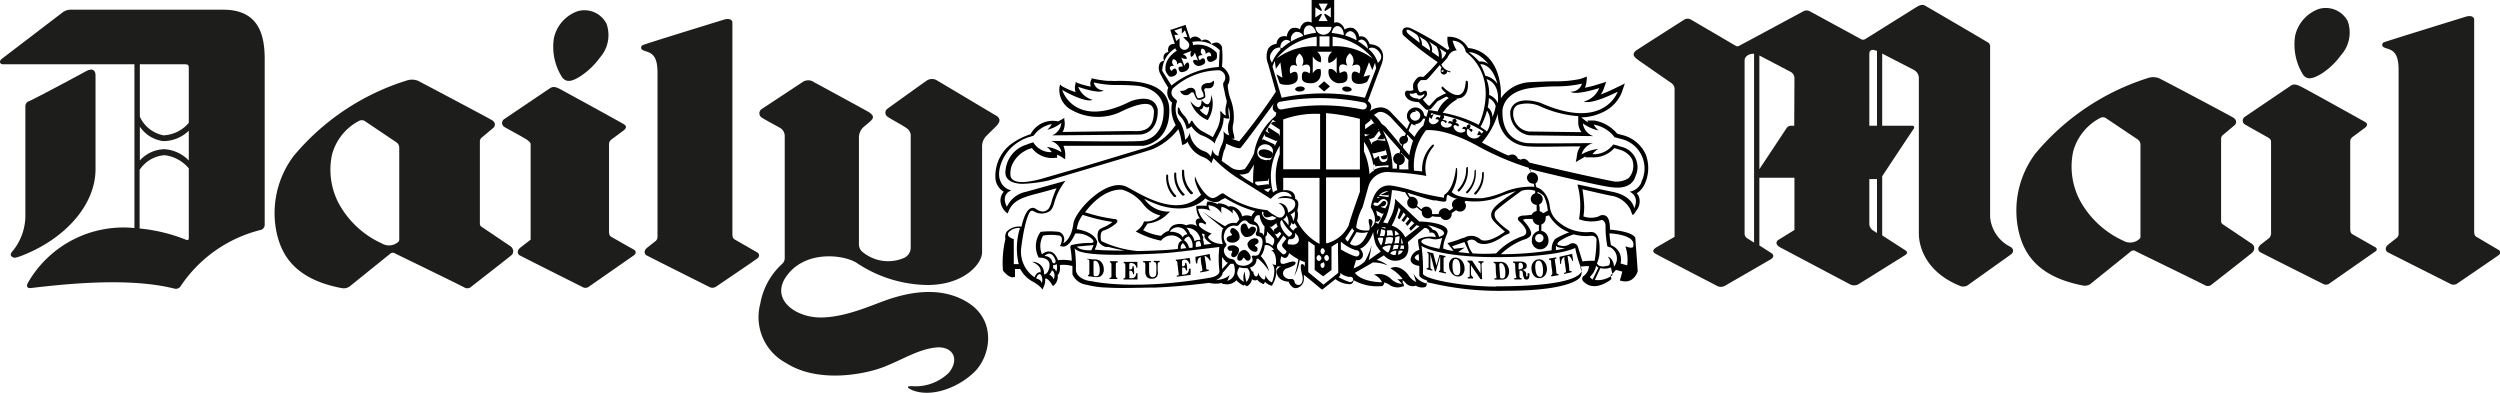 <svg id="Layer_1" data-name="Layer 1" xmlns="http://www.w3.org/2000/svg" viewBox="0 0 221.67 34.83"><defs><style>.cls-1{fill:#1d1d1b}.cls-2{fill:none}</style></defs><path class="cls-1" d="M8.47 15V6.69c0-.35-.17-.75-.89-.35S2.64 9 2.49 9a.49.49 0 0 0-.24.47v9.75a5 5 0 0 1-1 2.88c-.18.24-.44.45-.21.64s.36.1.71 0C5.72 21.26 8.47 18.2 8.47 15ZM178.27 21.89a3.25 3.25 0 0 1-1.81-2.66V4.12a.41.41 0 0 0-.25-.39C176 3.6 170.75.52 170.63.47s-.31-.08-.69.15l-4.56 2.85a.35.35 0 0 1-.37 0L160.47 1a.56.56 0 0 0-.56 0c-.15.07-4.83 2.6-5.72 3.07a.26.26 0 0 1-.27 0l-4-2.34a.57.57 0 0 0-.56 0c-.23.14-4.16 2.65-4.29 2.75s-.25.24-.21.41.24.31.46.48l2.88 2a.65.65 0 0 1 .28.61V21l-1.63.94c-.11.08-.52.33 0 .59.23.14 4.17 2.18 5.4 2.82a.72.72 0 0 0 .68 0L157 23c.19-.12.42-.35 0-.6l-1-.64v-6h3.11v4.63l-1.44.89c-.1.06-.35.35.15.64l6.2 3.28a.78.78 0 0 0 .77 0l4.09-2.55c.13-.09.18-.12.21-.22s-.07-.19-.2-.27l-2-1.29v-5.24c.56-.86 2.74-4.14 2.8-4.22s.06-.26-.12-.26h-2.68v-6.4l2.81 1.45a.83.83 0 0 1 .44.77v13.76c0 .93.46 3.37 3.73 4.65a.78.78 0 0 0 .58-.07c.89-.64 3.85-2.74 3.92-2.8s.29-.38-.1-.62Zm-22.74-.38-.59-.37a.5.5 0 0 1-.25-.49V5.35c0-.33.38-.61.84-.58Zm3.56-10.36h-.28a.46.46 0 0 0-.39.2L156 15V4.92l2.71 1.42a.65.65 0 0 1 .4.61Zm7.34 9.51-.29-.19a.73.73 0 0 1-.39-.59v-4h.68Zm0-9.51h-.68V4.82c0-.23.06-.56.68-.3Z"/><path class="cls-1" d="M19.8.86H6.25a1.2 1.2 0 0 0-.74.27L.3 5.11c-.18.13-.31.24-.3.39s.17.2.24.2h11.68v14.52a9.76 9.76 0 0 0-9.43 4.83c-.15.24-.15.54.25.49 3.29-.39 8.8-.95 12.76.06a.51.51 0 0 0 .48-.17 12 12 0 0 1 7.17-5.05.48.48 0 0 0 .32-.42V5.25c0-2.07-.47-4.39-3.67-4.39Zm-3.06 20.25q0 .24-.24.15a14.89 14.89 0 0 0-4.12-1v-5.2a2.91 2.91 0 0 1 2.21-1.3 3.3 3.3 0 0 1 2.15 1.17Zm0-6.88a3.29 3.29 0 0 0-2.15-1 3 3 0 0 0-2.19 1v-3a2.94 2.94 0 0 0 2.07 1.28 3.23 3.23 0 0 0 2.27-.92Zm0-3.34A3.13 3.13 0 0 1 14.5 12a2.92 2.92 0 0 1-2.1-1.65V5.7h3.81c.51 0 .53 0 .53.46ZM45.27 21.84l-2.58-1.74a.3.3 0 0 1-.14-.27v-7.27a.44.44 0 0 1 .2-.39l1-.84c.14-.13.26-.45-.15-.69s-6.29-3.36-6.57-3.49a1.47 1.47 0 0 0-1 0 21.27 21.27 0 0 0-10 6.69 8.43 8.43 0 0 0-1.5 6.8c.41 1.81 1.46 4.1 5.79 4.91a.91.91 0 0 0 .68-.15l3.56-2.87a.37.37 0 0 1 .49-.05c.14.08 4.85 2.35 6.11 3a.5.5 0 0 0 .55 0c.82-.64 3.47-2.7 3.66-2.87s.2-.55-.1-.77Zm-9.87-.58a.25.25 0 0 1-.07.17 1.22 1.22 0 0 1-1.46.16 8.2 8.2 0 0 1-3.81-3.51 6.4 6.4 0 0 1-.62-4.37 4.76 4.76 0 0 1 2.41-3 .56.56 0 0 1 .46 0l2.84 1.91a.57.57 0 0 1 .25.45ZM56.21 22.14 54.2 21c-.2-.11-.2-.35-.2-.56v-7.6c0-.28.08-.38.35-.57l.94-.7c.2-.15.33-.36.05-.54s-5.25-2.9-5.7-3.14-.65-.2-.87-.07l-4.09 2.76a.41.41 0 0 0 0 .65c.17.12 1.84 1 2.07 1.18s.3.25.3.4v8.44l-.89.69c-.42.33-.21.62-.1.69s4.44 2.24 5.59 2.82a.51.51 0 0 0 .52 0l4.09-2.85c.16-.18.13-.36-.05-.46ZM51.54 6.71a6.6 6.6 0 0 0 1.65-1.6 3 3 0 0 0 .59-3A2.19 2.19 0 0 0 51.2 1a3.27 3.27 0 0 0-2.08 2.35 5 5 0 0 0 .69 3.45c.36.55.89.47 1.73-.09ZM67.14 22.38l-2-1.15c-.2-.11-.2-.35-.2-.55V2c0-.27-.32-.39-.74-.26S57.19 3.89 57 4a.23.23 0 0 0-.15.25c0 .16.19.22.45.31.42.14 1 .32 1 1.85V21a.47.47 0 0 1-.19.39l-.7.55c-.42.33-.21.62-.1.69s4.36 2.2 5.56 2.8a.57.57 0 0 0 .6 0c.88-.59 3.46-2.35 3.69-2.52s.16-.43-.02-.53Z"/><path class="cls-1" d="M88.29 10.23c-.17-.09-4.92-2.94-5.15-3.06a.84.84 0 0 0-1 0c-.23.15-3.26 2.33-3.44 2.46a.43.43 0 0 0 0 .72c.23.18 1.52.86 1.66 1a.8.8 0 0 1 .39.77V22a1 1 0 0 1-.64.89 3.56 3.56 0 0 1-3.69-.6.87.87 0 0 1-.26-.64v-9.5a1.28 1.28 0 0 1 .4-.88l.48-.4c.28-.26.65-.5 0-.93-.16-.1-4.65-2.54-4.88-2.66a.86.86 0 0 0-1 0l-3.64 2.4a.45.45 0 0 0 0 .73c.24.17 1.53.86 1.67.94a.85.85 0 0 1 .39.77v10.69a.71.71 0 0 1-.22.58 6.23 6.23 0 0 0-1.95 3.55 4.61 4.61 0 0 0 2.31 5.26c2.84 1.8 6.93 1 8.63.34s3-1.53 4.56-1.72 2.22 1 1.23 2.22a4.2 4.2 0 0 1-3.26 1.2c-.18 0-.77 0 0 .35 1.64.67 4-.15 5.49-1.58s2-4.56-.51-6.16-5.47-.82-6.89-.37-3.88 1.67-6.21 1.67-4.64-1.74-2.86-3.88c1.63-2 4.72-1.73 6-1a11.53 11.53 0 0 0 6.35 2c3.17 0 4.83-1.84 4.83-2.91v-9.45a1.31 1.31 0 0 1 .39-.87l.89-.88c.22-.25.49-.61-.07-.93ZM199.66 21.61l-2.58-1.73a.32.32 0 0 1-.14-.28v-7.27a.44.44 0 0 1 .2-.39l1-.84c.14-.12.26-.45-.15-.69s-6.29-3.36-6.57-3.48a1.46 1.46 0 0 0-1 0 21.36 21.36 0 0 0-9.95 6.69 8.43 8.43 0 0 0-1.5 6.8c.41 1.81 1.46 4.1 5.79 4.91a.91.91 0 0 0 .57-.13c.81-.66 3.4-2.73 3.56-2.87a.37.37 0 0 1 .49-.05c.14.08 4.85 2.36 6.11 3a.51.51 0 0 0 .55 0c.82-.64 3.47-2.71 3.66-2.88s.3-.56-.04-.79Zm-9.87-.61a.23.23 0 0 1-.07.17 1.23 1.23 0 0 1-1.46.17 8.28 8.28 0 0 1-3.81-3.52 6.45 6.45 0 0 1-.63-4.37 4.75 4.75 0 0 1 2.42-3 .5.5 0 0 1 .45 0l2.85 1.91a.58.58 0 0 1 .25.45ZM210.59 21.91l-2-1.14c-.2-.11-.2-.35-.2-.55v-7.61c0-.28.07-.38.35-.57l.94-.7c.2-.15.33-.35 0-.54s-5.2-2.9-5.68-3.13-.65-.21-.87-.08l-4.09 2.77a.4.4 0 0 0-.04.64c.18.12 1.85 1.05 2.08 1.18s.29.25.29.4v8a.68.68 0 0 1-.16.52l-.72.56c-.42.33-.21.62-.1.69s4.44 2.25 5.59 2.82a.51.51 0 0 0 .52 0l4.08-2.85c.23-.12.2-.32.01-.41ZM205.93 6.48a6.6 6.6 0 0 0 1.65-1.6 3 3 0 0 0 .59-3A2.2 2.2 0 0 0 205.59.8a3.29 3.29 0 0 0-2.08 2.35 5.06 5.06 0 0 0 .69 3.46c.36.52.89.39 1.73-.13ZM221.53 22.15 219.58 21c-.2-.11-.2-.35-.2-.55V1.74c0-.27-.32-.39-.74-.26s-7.06 2.18-7.26 2.27a.24.24 0 0 0-.15.26c0 .15.19.22.45.3.42.14 1 .33 1 1.85v14.56a.48.48 0 0 1-.19.39l-.7.55c-.42.33-.21.62-.1.69s4.36 2.2 5.56 2.81a.59.59 0 0 0 .6 0c.88-.6 3.46-2.36 3.69-2.53s.17-.38-.01-.48Z"/><path class="cls-2" d="M125.55 10.81a.45.45 0 1 0-.44-.45.45.45 0 0 0 .44.45ZM124.62 14.17a.51.51 0 0 1-.49.51v.38h.82a4.3 4.3 0 0 1 0-.83l-.61-.69v.09a.54.54 0 0 1 .28.54ZM125.5 12.23a3.29 3.29 0 0 1 .78-1l.18-.62h-.2a.77.77 0 0 1-.71.48.81.81 0 0 1-.31-.06c-.11.22-.18.42-.27.63ZM122.6 11.61a13.08 13.08 0 0 1 .52 1.28 7.71 7.71 0 0 1 .35 2.12h.39a2.14 2.14 0 0 1 0-.39.52.52 0 0 1-.34-.48.53.53 0 0 1 .5-.52c0-.08.05-.18.07-.27l-1.28-1.46ZM110.83 19.24a1.37 1.37 0 0 1 .32-.46 10.45 10.45 0 0 1-2.65-1.17 2.73 2.73 0 0 0-.53.29s-.46.26-1.23-.26c-.29.32-1.48 1.38-4 .63a10.53 10.53 0 0 1-1.41-.59 2.61 2.61 0 0 0 2 1.13h.29l-.21.2a2.9 2.9 0 0 1-1.79.86l-.39.59a4.73 4.73 0 0 0 .77.32 5 5 0 0 0 .82.18 1.61 1.61 0 0 1 .18-.17 1.3 1.3 0 0 1 .5-.27.89.89 0 0 1 .4-.49A1.43 1.43 0 0 1 105 20a.94.94 0 0 1 .81 0l.15.09a1.27 1.27 0 0 1-.12-.34.34.34 0 0 1 .1-.29.45.45 0 0 1 .27-.07 1.47 1.47 0 0 1-.1-.13 2 2 0 0 1-.23-.89v-.1h.1a5.81 5.81 0 0 1 .83 0 .43.43 0 0 1 .05-.33v-.05h.14a2.23 2.23 0 0 1 .89.24.41.41 0 0 1 0-.09 1.77 1.77 0 0 1 1 .34v-.07h.08a1.15 1.15 0 0 1 1 .95.94.94 0 0 1 .86-.02ZM121.39 3.92zM125.42 22.84s0 .16.38.28a1.7 1.7 0 0 0 0-.61.71.71 0 0 0-.2.12c-.2.1-.18.19-.18.21ZM137.29 19l-.3.09a.58.58 0 0 1 0 .19.58.58 0 0 1-.38.54v.56a.74.74 0 0 1 .46.29.9.9 0 0 1 .17.52.74.74 0 1 1-1.47 0 .8.8 0 0 1 .62-.81v-.52a.57.57 0 0 1-.55-.54h-.6a1.56 1.56 0 0 0-.27.08c.39.43.84.95.72 1.31s-.62.45-.67.46a5.89 5.89 0 0 0-2 1.28 28.31 28.31 0 0 0 4.51-.35 1.4 1.4 0 0 1 .3-1 6.81 6.81 0 0 1 1.19-.64 3.46 3.46 0 0 1-1.73-1.46ZM129.34 17.75a2 2 0 0 1-.85-.37c-.05 0-.12.17-.13.48a.12.12 0 0 1-.06.1c-.09.07-.27.05-.86-.07h-.21a13.18 13.18 0 0 1-1.33-.37l-1-.31.22.36a.53.53 0 0 1 .17 0 .53.53 0 0 1 .53.53.46.46 0 0 1-.08.25c.14.12.27.24.4.33a.53.53 0 0 1 .43-.24.52.52 0 0 1 .52.53.59.59 0 0 1 0 .13 1.35 1.35 0 0 0 .28 0h.31a.52.52 0 0 1 .53-.52.5.5 0 0 1 .41.22 2.16 2.16 0 0 0 .35-.24.46.46 0 0 1-.05-.21.52.52 0 0 1 .42-.6Z"/><path class="cls-2" d="m128.42 21.77-.11-.14.17-.05a11.78 11.78 0 0 0 1.2-.41h.08a1.25 1.25 0 0 1 1.49.13c.05 0 .57.44 2.16-.69l-.26-.23c-.47-.42-.88-.78-.94-1.07-.16-.7.57-1.2 2.17-2.29a9.6 9.6 0 0 0-1.45.5l-.42.16a6.26 6.26 0 0 1-2.6.2l-.08.11a.51.51 0 0 1-.41.84.53.53 0 0 1-.34-.13 3.77 3.77 0 0 1-.39.26.44.44 0 0 1 0 .1.52.52 0 0 1-.52.52.53.53 0 0 1-.47-.29 1.45 1.45 0 0 1-.36 0 1.58 1.58 0 0 1-.38-.05.55.55 0 0 1-.4.19.52.52 0 0 1-.52-.52.3.3 0 0 1 0-.1 3.84 3.84 0 0 1-.45-.37.53.53 0 0 1-.33.12.52.52 0 0 1-.35-.9c-.12-.17-.24-.36-.36-.56h-.16a3.85 3.85 0 0 0-1-.17 9 9 0 0 1-.51 2.37 4.11 4.11 0 0 1-.27.49l.39.09.31-.62a3.78 3.78 0 0 0 .35-1.3v-.26l.2.18 1.3 1.22.08.08.57.53c.34 0 2 .09 2.43.63a.45.45 0 0 1 .06.39c-.06.17-.12.32-.17.45a2.41 2.41 0 0 0-.22 1c.17 0 .55.14.91.19ZM139.94 10.45v-.15a9.89 9.89 0 0 1-3.5-.93 2.89 2.89 0 0 0-1.86-.07.76.76 0 0 0-.39.51 1.6 1.6 0 0 0 1.37 1.85l4.67.06a1.52 1.52 0 0 1-.27-.78ZM136.19 21.23a.37.37 0 1 0 .73 0 .47.47 0 0 0 0-.17.36.36 0 0 0-.33-.27.41.41 0 0 0-.4.44ZM129.53 17.79h.08Z"/><path class="cls-2" d="M133.78 13.89a.69.69 0 0 1 .45-.08.61.61 0 0 1 .38.36l.26.09a.46.46 0 0 1 .3-.08.69.69 0 0 1 .44.33c.41.1 4.64 1.12 7.52 1.68a2 2 0 0 0 1.29-.29 1.61 1.61 0 0 0 .31-1.69 1.83 1.83 0 0 0-1.14-.85l-.43-.13a2.48 2.48 0 0 1-2 .82H140.57l.07-.09a1.08 1.08 0 0 0-.24.13l-.44.25-.22.13.05-.24.08-.5a1.53 1.53 0 0 1 .29-.65h-4.69a2.84 2.84 0 0 1-1.84-.83 3 3 0 0 1-.78-2 6.93 6.93 0 0 1-1.41 2.56c.41.19 1.86.92 2.34 1.08ZM97.1 22.23c.24 0 .89.08 2.66.09-.59-.12-1.2-.25-1.4-.32H98.13a1 1 0 0 1-.7-.51c0-.08-.23-.88.21-1.12l.29-.14a2.82 2.82 0 0 0 .75-.45 16 16 0 0 1-2.68-.73 3.11 3.11 0 0 0-.4.73 4.72 4.72 0 0 0-.13.54c.39.06 1.57.3 1.82 1.12a1.82 1.82 0 0 1-.19.79ZM110.72 15.31a1.48 1.48 0 0 1-.85.15c.24.16.51.36.5.36l.75.45a10.24 10.24 0 0 1 .06-1.68c-.18.34-.43.69-.46.72ZM106.71 21.35a.85.85 0 0 1 .07.43l.68-.08c-.25-.16-.57-.39-.63-.64 0-.2 0-.2-.14-.26h-.09a1.72 1.72 0 0 1 .1.26.54.54 0 0 1 0 .28c0-.02 0 0 .01.01Z"/><path d="M122.82 14.11A.46.46 0 0 0 123 14a.16.16 0 0 0 0-.18.22.22 0 0 0 0-.08s0 0-.06 0l-.52.12a.5.5 0 0 0 .1.21q.11.09.3.04ZM112.67 13.42a1.06 1.06 0 0 0-.35-.14.85.85 0 0 0-.49 0 .28.28 0 0 0-.22.2.29.29 0 0 0 .18.35 1.06 1.06 0 0 0 .35.14 1.48 1.48 0 0 0 .37.06c.19 0 .3-.09.33-.23a.3.3 0 0 0-.17-.38Z"/><path d="M145.91 13.66a3.1 3.1 0 0 0-2-1.67l-.32-.08-.2-.06a3.38 3.38 0 0 0-2-1.16h-.65l.09.17-.24-.15-.39-.3h-.06A4.49 4.49 0 0 0 142 10a3.3 3.3 0 0 0 1.8-1.8l.18-.53.09-.27-.25.13-.5.24a14.55 14.55 0 0 1-1.39.61 1.87 1.87 0 0 0 .26-.48l.15-.42.07-.22-.22.07-.43.13a9.51 9.51 0 0 1-1.24.32 1.32 1.32 0 0 0 .12-.31l.06-.47v-.21l-.19.07-.39.14a10.13 10.13 0 0 1-2.18.21c-.88 0-2.33.08-2.34.08a3.33 3.33 0 0 0-2.44 1.31 1 1 0 0 0-.08.14v-.71c-.25-3.43-2.46-3.74-2.9-3.77a1.93 1.93 0 0 0-1.74-1h-.1v.1a2.18 2.18 0 0 0 .17.95l-.14.12a22.36 22.36 0 0 0-3.34-1.95c-.36-.12-.53 0-.61.09a.52.52 0 0 0 0 .55 27.77 27.77 0 0 0 3.06 2.39 13.94 13.94 0 0 1-1.25 1.3.2.2 0 0 1-.11 0 .68.68 0 0 0-.28 0c-.27.09-.51.57-.51.57a1.12 1.12 0 0 0 0 .6.81.81 0 0 1-.42.07.3.3 0 0 0-.21 0 .28.28 0 0 0-.13.21.6.6 0 0 0 .11.34c.25.42.91.45 1.11.45l.62.64a.43.43 0 0 0 .49-.06l.56-.65.77-.41c.08 0 .16.09.24.12a2.63 2.63 0 0 0-1 1.19 13.6 13.6 0 0 0-.75-.11h-.1v.09l-.15.51-.2-.15a.77.77 0 0 0-.76-.69.76.76 0 0 0-.76.76.73.73 0 0 0 .26.56c-.1.21-.17.39-.26.59L123.37 10a1.29 1.29 0 0 0-.91-.48 1.79 1.79 0 0 0-1.14.43.61.61 0 0 0 .26-.42.58.58 0 0 0-.27-.55l-.04.02 1.24-3.33c.3-.83 0-1.25-.22-1.47a1.49 1.49 0 0 0-.84-.28c-.15-.38-.34-.61-.58-.67a.51.51 0 0 0-.35 0 1 1 0 0 0-.54-.76.94.94 0 0 0-.76.13.89.89 0 0 0-.5-.6.6.6 0 0 0-.42 0V0h-2v2a.74.74 0 0 0-.64 0 .89.89 0 0 0-.39.6.88.88 0 0 0-.79-.07 1 1 0 0 0-.38.71.73.73 0 0 0-.64.09.78.78 0 0 0-.27.56 1 1 0 0 0-.74.42 1.77 1.77 0 0 0 0 1.39s.59 2.12.68 2.43a53.46 53.46 0 0 1-3.25 4.4l-.7-.23a1 1 0 0 0 .19 0h.08v-.09a4 4 0 0 0-.08-.4 1.6 1.6 0 0 1 0-.91 4.4 4.4 0 0 0-.22-2 4.26 4.26 0 0 1-.29-1.36 1 1 0 0 0 .14-.77 1.55 1.55 0 0 0-.65-.86 9.12 9.12 0 0 0 0-1.73.6.6 0 0 0-.39-.4.75.75 0 0 0-.54.13.67.67 0 0 0-.42-.38.57.57 0 0 0-.46.08.71.71 0 0 0-.56-.37.61.61 0 0 0-.45.2l-.37-1.1v-.11h-.11l-1.15.39h-.11v.11l.38 1.17a.55.55 0 0 0-.48.15.61.61 0 0 0-.09.56.52.52 0 0 0-.38.24.66.66 0 0 0 0 .53.57.57 0 0 0-.37.21.88.88 0 0 0-.06.7.15.15 0 0 1 0 .06 11.42 11.42 0 0 0 .8 1.43 1.11 1.11 0 0 0 .33 1.31 3 3 0 0 0 .33 2l-.11.13a5 5 0 0 1-2.94 2l-5.73 1.73-2.86.83c-1.22.36-2.73.64-3-.12a1.94 1.94 0 0 1 .21-1.21 2.68 2.68 0 0 1 1.68-1.32 2.23 2.23 0 0 0 2.1.86h.13v-.12a.56.56 0 0 0 0-.15 1.59 1.59 0 0 1 .4.2l.16.11.16.09v-.19a2.18 2.18 0 0 0-.16-1h7.09s2.36-.24 2.3-3.23c-.05-2.48-3.07-2.52-4.51-2.53a4.74 4.74 0 0 1-.63 0h-.35a10.5 10.5 0 0 1-1.29-.2l-.1-.06v.1a.74.74 0 0 0-.08.67 7.82 7.82 0 0 1-1.21-.33l-.14-.1v.17a1.16 1.16 0 0 0 0 .75 6.64 6.64 0 0 1-1.23-.54L94 7.48l-.05.2a2 2 0 0 0 .94 2 4.78 4.78 0 0 0 4.32.31c.54-.27 2.19-1.07 2.83-.66a.74.74 0 0 1 .27.71c-.06 1.64-1.15 1.61-1.94 1.58H100l-5.78.08a1.54 1.54 0 0 0 .15-1.08v-.17l-.15.1a4.84 4.84 0 0 1-.46.24v-.06h-.15a2.21 2.21 0 0 0-2.23 1.17 6 6 0 0 0-1.89 1 3.58 3.58 0 0 0-1.22 3A1.52 1.52 0 0 0 89 17a1.18 1.18 0 0 0-.29.83 1.5 1.5 0 0 0 .51 1l.13.1.06-.15c.36-.93 1.08-1.25 2.65-1.64.65-.17 1.28-.35 1.62-.45a9.08 9.08 0 0 0-.41 1.08 2.37 2.37 0 0 1-.27.71c-.41.47-.85.25-1.22 0a.43.43 0 0 0-.41 0c-.47.22-.72 1.28-.8 1.62a1.53 1.53 0 0 0-1.29.42.84.84 0 0 0-.13.67 9 9 0 0 0-.22 2.8c.6.76 1 .59 1 .57H90v-.71h.46A2.7 2.7 0 0 0 91.63 25a3.18 3.18 0 0 1 .68.51l.12.17.08-.18a1.35 1.35 0 0 0 .16-.79h.15a1.64 1.64 0 0 1 .47.55l.07.1.1-.07a1 1 0 0 0 .32-.91c.25-.21.22-.66.19-.88a2.92 2.92 0 0 1 1.12.09v.73a1.58 1.58 0 0 0 1.26.93 8.18 8.18 0 0 0 1.78.25h.07c1.3.08 2.87 0 4.22 0 2.39-.1 4.61-.4 4.79-.42a2.4 2.4 0 0 0 1.17 0v.1h.15a1.14 1.14 0 0 0 1.1-.33 2.2 2.2 0 0 0 .6.46h.07l.06-.06.1.07.05.05h.07a.84.84 0 0 0 .43-.62.38.38 0 0 0 .29.11.27.27 0 0 0 .17-.06 1.35 1.35 0 0 0 .54.38h.08v-.07l.08-.11a1.32 1.32 0 0 0 .57.33h.07v-.06a2.25 2.25 0 0 0 .34-1.45.38.38 0 0 0 .12-.21.69.69 0 0 0 .31 0c-.29.17-.46.35-.36.67s.34.61.92.69c.12 0 .13 0 .15.08a1.1 1.1 0 0 0 .27.37.47.47 0 0 0 .52.09.83.83 0 0 0 .52-.61 2.26 2.26 0 0 0 0-.54l.15.12c.29.21 1.36 1.12 1.37 1.12l.08.06h.07l1.14-.91a2.23 2.23 0 0 0 1.28.45.36.36 0 0 0 .26-.14.47.47 0 0 0 .07-.22 4.22 4.22 0 0 0 2.55.52.38.38 0 0 0 .16-.31 1.34 1.34 0 0 1 .55.26 1.26 1.26 0 0 0 1.11.08h.09v-.1a.49.49 0 0 0-.12-.24.35.35 0 0 0 0-.21 1.18 1.18 0 0 1 .27.24.83.83 0 0 0 .8.28h.07v-.06a1 1 0 0 0 .9.14.5.5 0 0 0 .11-.43 26.54 26.54 0 0 0 7.09.77c5.61 0 6.45-1.12 6.48-1.16a.69.69 0 0 0 .13-.64l-.1-.32a3.06 3.06 0 0 1 .78-.06 1.14 1.14 0 0 1-.46.86.31.31 0 0 0-.09.43c1 1.15 2.51-.12 2.53-.13v-.07l-.05-.31a2 2 0 0 0 .46-.45l.56.15a4.51 4.51 0 0 1-.19.7v.12h.12a1.1 1.1 0 0 0 .88-.09 1.35 1.35 0 0 0 .56-.77v-.05l-.21-2.9c-.23-.51-1.73-.69-2.25-.73 0-.28 0-1-.36-1.22a.6.6 0 0 0-.64.05 2 2 0 0 1-1.35 0 6.39 6.39 0 0 0 .07-.86 11.92 11.92 0 0 0-.16-1.55l1.54.36.92.2a2.33 2.33 0 0 1 1.78 1.21l.16.42v.06h.07c.08 0 .08 0 .35-.41a1.28 1.28 0 0 0 .18-1.2.87.87 0 0 0-.19-.28 1.88 1.88 0 0 0 .73-.86 3.37 3.37 0 0 0 .06-2.62Zm-55.58 9.76h-.44V21.2c-.79-.24-.45-.61-.45-.61a1.19 1.19 0 0 1 1-.37 6 6 0 0 0-.11 3.2Zm49.9-11.7-4.67-.06a1.6 1.6 0 0 1-1.37-1.85.76.76 0 0 1 .39-.51 2.89 2.89 0 0 1 1.86.07 9.89 9.89 0 0 0 3.5.93v.64a1.52 1.52 0 0 0 .29.78Zm-6.62.43a2.84 2.84 0 0 0 1.84.83c.8.07 2.93 0 4.49 0h.2a1.53 1.53 0 0 0-.29.65l-.08.5-.05.24.22-.13.44-.25a1.08 1.08 0 0 1 .24-.13l-.07.09H141.14a2.48 2.48 0 0 0 2-.82l.43.13a1.83 1.83 0 0 1 1.14.85 1.61 1.61 0 0 1-.31 1.69 2 2 0 0 1-1.29.29c-2.88-.56-7.11-1.58-7.52-1.68a.69.69 0 0 0-.44-.33.46.46 0 0 0-.3.08l-.26-.09a.61.61 0 0 0-.38-.36.69.69 0 0 0-.45.08c-.48-.16-1.93-.92-2.36-1.15a6.93 6.93 0 0 0 1.41-2.56 3 3 0 0 0 .8 2.07Zm1.78 3.58a.55.55 0 0 0 .55.55h.05l.07.28a6.37 6.37 0 0 0-2.52.39 8.27 8.27 0 0 1-2.08.62s-2.16.12-2.74-.54a3.41 3.41 0 0 0 .47-2.1s-.11-.14-.11.13c0 0-.18 1.63-.92 2.14-.2.13-.08.3-.13.33a22.77 22.77 0 0 1-2.4-.51 14.65 14.65 0 0 0-2.09-.54c-.14 0-1.6-.46-2 1.9 0 0 .85 1.24 0 1.81 0 0 .44-.77-.15-.77a.64.64 0 0 0 0 .41s.12.43 0 .6c0 0-.86.1-1.14-.27a5.1 5.1 0 0 1 .57-1.79l.51-1.82a1.77 1.77 0 0 1 2-1.28 21.78 21.78 0 0 1 3.14.33 2.87 2.87 0 0 1 .6-2.56s.2-.3-.06-.2a3 3 0 0 0-.91 2.36l-.72-.07a5.09 5.09 0 0 1 1.06-3.58s1.51-.26 4.45 1.32a24.21 24.21 0 0 0 4.64 2l.22.41a.55.55 0 0 0-.36.45Zm2.5 5.46a1.4 1.4 0 0 0-.3 1 28.31 28.31 0 0 1-4.51.35 5.89 5.89 0 0 1 2-1.28s.57-.13.67-.46-.33-.88-.72-1.31a1.56 1.56 0 0 1 .27-.08h.6a.57.57 0 0 0 .55.54v.52a.8.8 0 0 0-.62.81.74.74 0 1 0 1.47 0 .9.9 0 0 0-.17-.52.74.74 0 0 0-.46-.29v-.56a.58.58 0 0 0 .38-.54.58.58 0 0 0 0-.19l.3-.09a3.46 3.46 0 0 0 1.79 1.51 6.81 6.81 0 0 0-1.25.59Zm.92.8a5.58 5.58 0 0 1-.84.19 1.51 1.51 0 0 1 0-.4c.08.22.8.22.84.22Zm-9.88.07-.18-.22 1.1-.38.44 1-1-.11.59-.4ZM127.59 21s-.09-.59-.54-.62a1.05 1.05 0 0 0-.45-.38s.19-.06 1 .28c.04-.02.99.45-.01.72Zm.28.11-.24.95s-2.13-.4-1.48-.81a1.13 1.13 0 0 1 .83-.06 1.42 1.42 0 0 0 .89-.1Zm.29 0c.05-.13.11-.28.17-.45a.45.45 0 0 0-.06-.39c-.38-.54-2.09-.63-2.43-.63l-.57-.53-.08-.08-1.3-1.22-.2-.18v.26a3.78 3.78 0 0 1-.35 1.3l-.31.62-.39-.09a4.11 4.11 0 0 0 .27-.49 9 9 0 0 0 .51-2.37 3.85 3.85 0 0 1 1 .17h.16c.12.2.24.39.36.56a.52.52 0 0 0 .35.9.53.53 0 0 0 .33-.12 3.84 3.84 0 0 0 .45.37.3.3 0 0 0 0 .1.52.52 0 0 0 .52.52.55.55 0 0 0 .4-.19 1.58 1.58 0 0 0 .38.05 1.45 1.45 0 0 0 .36 0 .53.53 0 0 0 .47.29.52.52 0 0 0 .52-.52.44.44 0 0 0 0-.1 3.77 3.77 0 0 0 .39-.26.53.53 0 0 0 .34.13.51.51 0 0 0 .41-.84l.08-.11a6.26 6.26 0 0 0 2.6-.2l.42-.16a9.6 9.6 0 0 1 1.45-.5c-1.6 1.09-2.33 1.59-2.17 2.29.06.29.47.65.94 1.07l.26.23c-1.59 1.13-2.11.73-2.16.69a1.25 1.25 0 0 0-1.49-.13h-.08a11.78 11.78 0 0 1-1.2.41l-.17.05.11.14.43.54c-.36 0-.74-.15-.91-.19a2.41 2.41 0 0 1 .19-.93Zm-5.22-3.8a.21.21 0 0 0 .14 0 .26.26 0 0 0 .07-.13l-.06.4a.29.29 0 0 0 0-.12s0 0-.11 0l-.72-.1a1.09 1.09 0 0 1 .85-.42l-.71.35Zm-.63.2v.05a.69.69 0 0 0-.21 0l.06-.11Zm-.11.44.1-.09a.75.75 0 0 1 .25-.19.36.36 0 0 1 .23 0 .37.37 0 0 1 .22.17.35.35 0 0 1 0 .32.56.56 0 0 1-.09.17l-.06.1a.09.09 0 0 0 0 .05l-.4-.12v-.05a.59.59 0 0 0 .27-.05.29.29 0 0 0 .17-.19.16.16 0 0 0 0-.15.18.18 0 0 0-.1-.09.19.19 0 0 0-.15 0 .9.9 0 0 0-.19.18l-.11.11-.15.11a.39.39 0 0 1-.28 0l-.13-.07a1.17 1.17 0 0 1 .05-.2.19.19 0 0 0 .15 0 .64.64 0 0 0 .22.04Zm-.2 1.69a.43.43 0 0 0 .2 0 .61.61 0 0 0 .21-.25v-.16l-.31-.15a1.57 1.57 0 0 0-.09-.4l.52.26h.12a.24.24 0 0 0 .08-.09l-.51 1-.28-.14s.06-.05.06-.06Zm2.49 2.36a.37.37 0 0 1 0 .08.94.94 0 0 0-.35 0 1.82 1.82 0 0 0 .07-.31.71.71 0 0 1 .26 0 1.6 1.6 0 0 1 .02.23Zm-1 .11a2.12 2.12 0 0 0 .09-.37.88.88 0 0 1 .43 0 1.38 1.38 0 0 1-.09.33 1.12 1.12 0 0 0-.44.08Zm-1.39-1.29a.62.62 0 0 1 .13-.54 2 2 0 0 1-.15.59.19.19 0 0 0 .01-.01Zm.36-.49a2 2 0 0 1 .36.1 1.17 1.17 0 0 1-.09.51 1.18 1.18 0 0 0-.4 0 1.93 1.93 0 0 0 .12-.57Zm.43.75a.85.85 0 0 1 .63 0 1.6 1.6 0 0 1-.1.52 1.63 1.63 0 0 0-.65.07 1.59 1.59 0 0 0 .11-.55Zm.64-.17a1.23 1.23 0 0 0-.56 0 1.81 1.81 0 0 0 0-.47 1 1 0 0 1 .47 0 3 3 0 0 1 .08.56Zm.11.65a1.78 1.78 0 0 0 .07-.5.67.67 0 0 1 .39-.11 3.27 3.27 0 0 1-.07.62 1.19 1.19 0 0 0-.4.03Zm.6 0a3.75 3.75 0 0 0 0-.47 2.1 2.1 0 0 1 .16.5.76.76 0 0 0-.17.01Zm0-.6Zm-.56-.11a3.79 3.79 0 0 0 0-.41 1.44 1.44 0 0 1 .4.35.91.91 0 0 0-.36.1Zm-.67-.64h.07Zm-.21.05-.38-.11H122.83s.03.09.01.15Zm-.61.84a.76.76 0 0 1 .45 0 1.54 1.54 0 0 1-.18.67 2 2 0 0 1-.3-.65Zm.42.82a1.2 1.2 0 0 1 .72-.16 2.26 2.26 0 0 1-.17.53l-.09.11a2 2 0 0 1-.5-.4Zm.72.47a.59.59 0 0 1 .48-.16.82.82 0 0 1-.08.38h-.16a2.29 2.29 0 0 1-.31-.12Zm.67-.15a.73.73 0 0 1 .39 0 .61.61 0 0 1-.45.35.88.88 0 0 0 .06-.31Zm.6-1.19a2 2 0 0 0-1.2-1.05 6.61 6.61 0 0 0 .63-1.63s0 .07.15.25l-.26.71c.06 0 .08.06.18.11l.35-.6.18.2-.36.5.2.15.33-.47.17.18-.35.42.18.21.36-.45a2 2 0 0 0 .24.21l-.45.45a1.76 1.76 0 0 1 .14.23l.51-.51.27.1Zm4.26-2.61a2.16 2.16 0 0 1-.35.24.5.5 0 0 0-.41-.22.52.52 0 0 0-.53.52h-.31a1.35 1.35 0 0 1-.28 0 .59.59 0 0 0 0-.13.52.52 0 0 0-.52-.53.53.53 0 0 0-.43.24c-.13-.09-.26-.21-.4-.33a.46.46 0 0 0 .08-.25.53.53 0 0 0-.53-.53.53.53 0 0 0-.17 0l-.22-.36 1 .31a13.18 13.18 0 0 0 1.33.37h.21c.59.12.77.14.86.07a.12.12 0 0 0 .06-.1c0-.31.08-.44.13-.48a2 2 0 0 0 .85.37.52.52 0 0 0-.49.52.46.46 0 0 0 .16.33Zm.63-.69h.09Zm.59 3.66a.58.58 0 0 1 .85.05c.92.6 2.36-.51 2.36-.51a2.6 2.6 0 0 1 .52-.24c.14-.15-.06-.29-.06-.29a5.11 5.11 0 0 1-1.08-.95c-.34-.53 0-.81 0-.81.49-.48 2.24-1.74 2.24-1.74a2 2 0 0 1 1.21 0v.22a.53.53 0 0 0-.39.5.52.52 0 0 0 .52.52v.55a.59.59 0 0 0-.43.33 8.18 8.18 0 0 1-.87.08c-.68.17-.2.54-.2.54 1.16 1.09.23 1.29.23 1.29a5.6 5.6 0 0 0-2.32 1.52 16.68 16.68 0 0 1-2.08 0 2.42 2.42 0 0 1-.46-1.02Zm6.44-.66a.36.36 0 0 1 .33.27.47.47 0 0 1 0 .17.37.37 0 1 1-.36-.44Zm.25-1.89a.55.55 0 0 0-.25-.13c0-.2 0-.4-.05-.6a.51.51 0 0 0 .32-.48.53.53 0 0 0-.46-.51.69.69 0 0 0 0-.13 1.89 1.89 0 0 1 .56.37 3.83 3.83 0 0 1 .35 1.3 2.64 2.64 0 0 1-.43.22Zm-23.54-2a1 1 0 0 0-.35.21 5.15 5.15 0 0 1 .59-4.14v.75a5.51 5.51 0 0 0-.2 3.25Zm-.55-.18v.05l-.24.31-.38-.23Zm-1.15-.23-.23-.14v-.33a1 1 0 0 0 0 .12.12.12 0 0 0 .12 0l.94-.07a.1.1 0 0 0 .1-.06s0-.07 0-.13h.05v.66a.16.16 0 0 0 0-.11.1.1 0 0 0-.12-.05Zm1-2.3a.65.65 0 0 1-.51 0 .65.65 0 0 1-.51-.84.64.64 0 0 1 .31-.42.7.7 0 0 1 .55-.07.74.74 0 0 1 .45.33.71.71 0 0 1 0 .52.65.65 0 0 1-.25.55Zm-.32-2.05.88.38a.13.13 0 0 0 .12 0 .26.26 0 0 0 .09-.11l-.28.62a.35.35 0 0 0 0-.12s0-.07-.08-.1l-.88-.39a.12.12 0 0 0-.13 0 .31.31 0 0 0-.08.1l.29-.62a.49.49 0 0 0 0 .12s.06.16.11.19Zm1.22 0c0-.07.06-.11 0-.15s0-.06-.09-.1l-.85-.55a.65.65 0 0 0-.09.2.33.33 0 0 0 .15.28v.05l-.33-.21.64-1 .32.21a.36.36 0 0 0-.33 0 .42.42 0 0 0-.15.15l.78.51v.53Zm-.2-2.76c0-.29.3-.32.3-.32a19.47 19.47 0 0 1 7.41.07.35.35 0 0 1 .26.31.31.31 0 0 1-.31.3.35.35 0 0 1-.12 0 17.71 17.71 0 0 0-7.09 0h-.16a.31.31 0 0 1-.25-.27Zm8.94 2.12h.05l.27.57s0-.09-.07-.1l-.31.42H122.7v-.18l.19.38v-.06a.1.1 0 0 0-.08 0l-.7-.07-.33.15c-.07 0-.1.06-.11.09a.18.18 0 0 0 0 .13h-.05l-.28-.6c0 .06.06.1.09.11a.23.23 0 0 0 .15 0l.26-.11.44-.59a.25.25 0 0 0 0-.11.14.14 0 0 0-.07.06Zm2.56.61.06-.13.5.54a8 8 0 0 0-.33 1.28l-.56-.67c0-.12 0-.21.09-.34a.4.4 0 0 0 .24-.68Zm.16 2.12a4.3 4.3 0 0 0 0 .83h-.82v-.38a.51.51 0 0 0 .49-.51.54.54 0 0 0-.33-.49v-.09Zm-.86-.63a.53.53 0 0 0-.5.52.52.52 0 0 0 .34.48 2.14 2.14 0 0 0 0 .39h-.39a7.71 7.71 0 0 0-.35-2.12 13.08 13.08 0 0 0-.52-1.28l.26.31 1.28 1.46c-.03.15-.06.25-.08.33Zm-2.38-.09a.2.2 0 0 0 .07.11.19.19 0 0 0 .15 0l.85-.2a.18.18 0 0 0 .13-.06.45.45 0 0 0 0-.13l.15.6a.71.71 0 0 1 0 .38.3.3 0 0 1-.25.19.31.31 0 0 1-.19 0 .34.34 0 0 1-.17-.13l-.09-.16c0-.06 0-.13-.06-.25L122 14c-.07 0-.12 0-.13.06a.21.21 0 0 0 0 .14Zm.14 1.67a.8.8 0 0 0-.17.12c-.19.14-.19.22-.19.22a5.82 5.82 0 0 0-.49-2.05v-.86a5.13 5.13 0 0 1 .89 2.66Zm.14-.53a1 1 0 0 0 0 .12.12.12 0 0 0 .12 0l.95-.07c.06 0 .1 0 .11-.06s0-.06 0-.12v.35h-.15a1.94 1.94 0 0 0-1.17.25v-.5Zm-.88-2.52L121 12v-.15l.11.06a.71.71 0 0 0 .38 0Zm-.47-1.63v4.57h-3v-5a19.16 19.16 0 0 1 3.04.52Zm-3.13 11.81c0 .15-.08.27-.17.27s-.19-.12-.19-.27.09-.26.19-.26.21.21.21.35Zm-.4-12.26v5h-3.27v-4.42a8.49 8.49 0 0 1 3.31-.49Zm.1 12.87a.24.24 0 0 1-.2.26.25.25 0 0 1-.21-.26.25.25 0 0 1 .21-.27c.15.09.24.21.24.39Zm.13.35c.09 0 .17.12.17.26s-.08.27-.17.27-.19-.12-.19-.27.13-.17.23-.17Zm.14-.35a.25.25 0 0 1 .21-.27c.11 0 .2.12.2.27a.24.24 0 0 1-.2.26.25.25 0 0 1-.17-.14Zm.16-1.39v-5.76h3V17s-.86 2.41-1 3a3 3 0 0 1-1.96 1.58Zm2.52-1.07-.59 1a.64.64 0 0 1-.23-.28l.62-.92c.04.14.24.29.24.29Zm-1.21 1a3.8 3.8 0 0 0 1.19.72l.19.05c.18 0 .27.13.27.28a.27.27 0 0 1-.26.27s-.32 0-1.39-.62Zm.81.15.59-1a1.74 1.74 0 0 0 1 0s-.58 1.71-1.55 1.07Zm8.21-11a.22.22 0 0 0 .09-.34 11.41 11.41 0 0 1 3.53 1.42l-.14.2-.25-.25-.17.38h.33l-.18.17c-.44.32-1.09 0-1.06-.44s.09-.31.4 0c0 0 .34-.29-.22-.31a.22.22 0 0 0 .07-.37c-.33 0-.26.3-.26.3-.27-.22-.37 0-.4.1.36 0 .29.14.23.23a.67.67 0 0 1-1-.43c0-.1.12-.25.41 0 .06-.08.17-.28-.26-.33 0 0 .29-.11 0-.37-.35 0-.22.3-.22.3-.33-.22-.39 0-.41.1.39 0 .35.14.3.23-.35.31-1 .13-.94-.29 0 0 .09-.31.39 0 .02.13.36-.19-.15-.22Zm4-1.06a3 3 0 0 0 .1-.81 1.14 1.14 0 0 1 .61.7 3.91 3.91 0 0 1-.3 1 1 1 0 0 0-.32-.81Zm-.14 2.08-.5-.34a6.54 6.54 0 0 0 .58-1.44 1.64 1.64 0 0 1-.02 1.86Zm1-2.52a1.28 1.28 0 0 0-.73-.65 3.37 3.37 0 0 0-.24-1.41c1.31.44 1 2.14 1 2.14Zm-1.1-2.43a4.54 4.54 0 0 0-.42-.94s1-.17 1.53 1.75a1.72 1.72 0 0 0-1.08-.73Zm.44-.82a1.06 1.06 0 0 0-.94-.36 7.54 7.54 0 0 0-.93-.83c1.04-.02 1.91 1.28 1.9 1.27Zm-3.87-1.15a1.16 1.16 0 0 1-.41.56 1.52 1.52 0 0 0-.18-.95Zm-3.14-1.48s-.53-.36-.35-.54c0 0 .09-.13.81.38 0 0 .28.11.31.76Zm1.67 1.28-.69-.47a1.16 1.16 0 0 0-.25-.78l.53.33a1.2 1.2 0 0 1 .44 1Zm.19.13a1 1 0 0 0-.28-.93l.69.45a1.63 1.63 0 0 1 .2.93Zm-1.21 4.14s-.67 0-.76-.41c0-.08.15.06.57-.1.06 0 .09.2.21.22a.51.51 0 0 0 .52-.15v.15a.89.89 0 0 1-.51.37Zm3.4 0c1.21 0 1-1.49 1-1.49-.12-.21-.19 0-.19 0-.15 2.34-2 .47-2 .47-.17-.14-.14.12-.14.12a1.43 1.43 0 0 0 .42.42 7.56 7.56 0 0 0-.85.43c-.1.09-.6.65-.6.65a.1.1 0 0 1-.15 0c-.06 0-.48-.52-.48-.52s.54-.32.32-.71c-.11-.19-.42.09-.5.08-.24 0-.32-.57-.28-.7a1 1 0 0 1 .3-.39h.43c.14 0 .71-.76 1.24-1.33a.78.78 0 0 0 .15.22.57.57 0 0 0-.08.32.29.29 0 0 0 .3.3.31.31 0 0 0 .28-.28l.19.07a.06.06 0 0 0 .08 0 .07.07 0 0 0 0-.08 1.06 1.06 0 0 1-.79-.6l.52-.57c.34-.77.85-.67.85-.67a3 3 0 0 1-.37-.87 1.19 1.19 0 0 1 1.17 1c3.12 2.47 1.15 6.46 1.15 6.46a11.29 11.29 0 0 0-3.19-1.07 3.52 3.52 0 0 1 1.25-1.18Zm-1.25-2.56a.1.1 0 0 1 .1.1.11.11 0 0 1-.1.1.1.1 0 0 1-.1-.1.09.09 0 0 1 .13-.02Zm0 4a.24.24 0 0 0-.21.29c-.27-.23-.38 0-.41.1.37 0 .29.14.24.22-.49.5-.85.05-.83-.13s.07-.28.07-.28l.16.18.2-.44-.28.1.1-.21c.26.15.6.2 1.06.29Zm-2.43-.38a.45.45 0 1 1-.44.44.45.45 0 0 1 .52-.32Zm0 1.2a.77.77 0 0 0 .71-.48h.2l-.18.62a3.29 3.29 0 0 0-.78 1l-.53-.54c.09-.21.16-.41.27-.63a.81.81 0 0 0 .39.15Zm-3.35-1s.52-.41 1.43.66l1.1 1.18c0 .07-.07.15-.09.21h-.08a.41.41 0 0 0-.41.4.41.41 0 0 0 .23.36v.16l-1.45-1.73-.35-.27a3 3 0 0 0-.68-.78Zm-.66.72a.13.13 0 0 0 .07-.11.8.8 0 0 0 0-.11l.41.56a.28.28 0 0 0-.12-.11.21.21 0 0 0-.15.05l-.63.45v-.39Zm-.07-6.8Zm0 .37c.3-.17.73 0 1 .46s-.21.82-.22.83a2.49 2.49 0 0 0-.82-1.23Zm-.69-.78c.3 0 .56.33.58.75v.06a4.43 4.43 0 0 0-.87-.66.43.43 0 0 1 .32-.15Zm-1-.75c.3 0 .56.32.58.75v.06a5.75 5.75 0 0 0-1-.42.54.54 0 0 1 .42-.39Zm2 2.42a5.55 5.55 0 0 0-3.54-1.08v-.85a5.46 5.46 0 0 1 3.55 1.93Zm-3.12-2.87c.3 0 .55.32.57.75v.06a7.23 7.23 0 0 0-1.07-.2c.05-.34.25-.6.51-.61Zm-1.23.77a.71.71 0 0 1-.71-.7h1.42a.72.72 0 0 1-.7.7Zm.53.14v.9H117v-.9Zm-1.25-2.12V.65l.35.22.17.11a.27.27 0 0 1 .07-.08l-.1-.19-.2-.39h.81l-.21.39-.1.19a.18.18 0 0 1 .07.08l.18-.11.33-.22v.9l-.34-.23-.18-.11a.11.11 0 0 1-.07.08l.1.2.21.38h-.81l.2-.38.1-.2-.07-.08-.17.11-.35.23ZM116 2.26c.29-.07.6.22.69.65a6.23 6.23 0 0 0-1.06.22c-.1-.43.06-.82.37-.87Zm.75 1v.84a5.55 5.55 0 0 0-3.54 1.08 5.42 5.42 0 0 1 3.53-1.93Zm-1.83-.43a.61.61 0 0 1 .64.36 5.51 5.51 0 0 0-1.07.48.68.68 0 0 1 .42-.85Zm-2.16 1.82a.76.76 0 0 1 .77-.43.65.65 0 0 1 .44-.68.55.55 0 0 1 .47.16 4.65 4.65 0 0 0-.78.58l-.12-.06a1.09 1.09 0 0 0 0 .18 3.41 3.41 0 0 0-.75 1.15.73.73 0 0 1-.04-.91Zm.07 1.25.2-.51.1.71.4-.56.18 1.35-.53-.3s.22.6.28.78 1.57.36 1.61-.46c0-.29 0-.81-.67-.38-.06-.3-.12-1 .64-.67a.82.82 0 0 1 .18-1.11.82.82 0 0 1 .22 1.1c1-.5.68.66.68.66-.68-.43-.7.1-.68.39 0 .33.28.49.85.48 0 0 1 0 .81-1.23 0 0-.35-.21-.7.35V5a1.1 1.1 0 0 0 .71.53.88.88 0 0 0-.32-.94h1.34a.87.87 0 0 0-.32 1 1.1 1.1 0 0 0 .71-.53V6.5c-.36-.56-.7-.35-.7-.35a1 1 0 0 0 .85 1.23c.57 0 .78-.15.81-.49 0-.3 0-.82-.68-.4 0 0-.37-1.15.68-.66a.81.81 0 0 1 .21-1.1.82.82 0 0 1 .19 1.11c1.06-.46.66.68.66.68-.67-.45-.7.08-.69.37 0 .81 1.22.55 1.38.34a3.05 3.05 0 0 0 .25-.58l-.58.15.49-1.29.29.71.24-.66.1.49-1 2.62a17.82 17.82 0 0 0-7.38 0ZM110 13.11c.28-.28 3-4 3-4-.16.23-.29.69.17.87l-.07.3a5.47 5.47 0 0 0-1.91 3.33 7.16 7.16 0 0 1-.81 1.37 1.35 1.35 0 0 1-1.15-.08l-.9-.63a5.34 5.34 0 0 1 .2-.91 1.31 1.31 0 0 0 .18-.63s1.11.55 1.29.38Zm1.13 3.16-.75-.45s-.26-.2-.5-.36a1.48 1.48 0 0 0 .85-.15s.26-.38.46-.72a10.24 10.24 0 0 0-.07 1.68Zm-7-13.18h.35l-.36-.38.67-.23v.5l.28-.3.21.6h-.37l.29.31a.61.61 0 0 1 .25.38.43.43 0 0 1-.41.45.44.44 0 0 1-.45-.4.28.28 0 0 1 0-.09v-.54l-.3.25Zm-1.08 3.19a2.43 2.43 0 0 1 1.16-2 .57.57 0 0 0 .06.12.39.39 0 0 0 .08.09c-1.21.8-1 1.66-1 1.78a1.36 1.36 0 0 0 .31.49c.09.11.81 0 .68-.46 0-.15-.17-.4-.46 0 0 0-.47-.47.24-.47a.39.39 0 0 1-.1-.58.37.37 0 0 1 .33.48c.5-.46.51.18.51.18-.46-.06-.38.2-.31.34.08.17.25.19.57.06a.52.52 0 0 0 .23-.78s-.23 0-.33.32l-.28-.75a.66.66 0 0 0 .5.11s0-.27-.36-.4l.42-.16.34-.13c-.2.36 0 .53 0 .53a.61.61 0 0 0 .3-.4l.29.74c-.3-.19-.45 0-.45 0a.52.52 0 0 0 .71.42c.32-.12.41-.24.36-.41 0-.15-.15-.4-.46-.05 0 0-.42-.48.26-.46a.39.39 0 0 1-.08-.59.39.39 0 0 1 .31.5c.52-.45.51.19.51.19-.47-.07-.39.19-.33.33.18.39.75 0 .82-.13a1.3 1.3 0 0 0 0-.52 2.29 2.29 0 0 0-2.11-.67.33.33 0 0 0 0-.14.3.3 0 0 0-.07-.14 2.73 2.73 0 0 1 2.45.73l-.08 1.49a7.54 7.54 0 0 0-4.2 1.64ZM104.36 9c.07-.18-.79-.42-.38-1.14a6.16 6.16 0 0 1 4.11-1.63.66.66 0 0 1 .42 1.05c-.13.17 0 .48.09.95a5.78 5.78 0 0 0 .17.7v.08c0 .11-.05.29-.08.41a1.87 1.87 0 0 0 0 .71v.11a.9.9 0 0 1-.4-.36h-.1a2.81 2.81 0 0 1-.23 1.46c-.19.39-.29.57-.34.67a.52.52 0 0 0-.07.16c-.11-.07-.39-.24-1-.56a2.48 2.48 0 0 1-.83-.9h-.11a.5.5 0 0 1-.21.31 1.56 1.56 0 0 0-.36-.73 1.86 1.86 0 0 1-.49-.75h-.11a2.85 2.85 0 0 0 0 .43.29.29 0 0 0 .12.22c0 .06.14.16.28.35a2.22 2.22 0 0 1 .36.82v.07h.06a1.22 1.22 0 0 0 .39-.23 2.23 2.23 0 0 0 .84.78 3.38 3.38 0 0 1 1.17.67l.07.09v-.1a2.19 2.19 0 0 1 .22-.51l.22-.44a2.83 2.83 0 0 0 .33-1.27.69.69 0 0 0 .42.09h.08v-.07a2.71 2.71 0 0 1-.06-.94 3.13 3.13 0 0 1 .1 1.12A1.78 1.78 0 0 0 109 12a.85.85 0 0 1-.53-.39 2 2 0 0 1-.19 1.34 3.88 3.88 0 0 0-.25.89.71.71 0 0 1-.52-.61 3.77 3.77 0 0 1-.16.66 1 1 0 0 0-.61-.49 1.92 1.92 0 0 1-1.24-1.64 1.09 1.09 0 0 1-.42.63 3.66 3.66 0 0 0-.41-1.51 1.94 1.94 0 0 1-.31-1.88Zm-12 16.07c-.08-.31-.49-.38-.49-.38.21-.59.43-.32.43-.32a.88.88 0 0 1 .07.74Zm.21-.77a1 1 0 0 0-1.06-1.08c.94.37.75.94.75.94-.33-.12-.53.43-.53.43a2.77 2.77 0 0 1-1.19-2.56c.37-2.91.83-3.3.83-3.3.2-.1.29 0 .29 0a1.31 1.31 0 0 0 1.4 0c.27-.14.42-.75.42-.75a5.3 5.3 0 0 1 1-1.95S91 17 91 17a2.38 2.38 0 0 0-1.72 1.34c-.59-1.17.4-1.46.4-1.46a1.33 1.33 0 0 1-1-.89c-.35-.86.26-3 2.42-3.79l.55-.17A2.54 2.54 0 0 1 93.26 11a1.78 1.78 0 0 1-.4.51 3.12 3.12 0 0 0 1.25-.62 1.32 1.32 0 0 1-.82 1.11c1.07 0 7.87-.07 7.87-.07 1.69-.26 1.49-2.25 1.49-2.25-.36-1.53-2.4-.7-2.4-.7-5 2.53-6.07-1-6.07-1 2.24 1.24 2.69.87 2.69.87A1.9 1.9 0 0 1 95.6 7.7c2.07.71 2.25.31 2.25.31a.88.88 0 0 1-.87-.7 9 9 0 0 0 2 .23 18.39 18.39 0 0 1 2 .08c2.22.37 2.2 2 2.2 2 .08 2.84-2 2.88-2 2.88-.92.09-6.75 0-8 0a1.33 1.33 0 0 1 .94 1 3.22 3.22 0 0 0-1.31-.48 1.94 1.94 0 0 1 .45.47 1.81 1.81 0 0 1-1.64-.87 4.33 4.33 0 0 0-.58.2 2.62 2.62 0 0 0-1.88 2.29c-.19 1.25 1.53 1.19 1.53 1.19A13.26 13.26 0 0 0 93 16c.75-.24 8.3-2.45 9.21-2.78a5.7 5.7 0 0 0 2.27-1.77 6.27 6.27 0 0 1 .33 1.4.71.71 0 0 0 .49-.28 2.45 2.45 0 0 0 1.36 1.35 1.61 1.61 0 0 1 .75.55l.18-.45a11.9 11.9 0 0 0 2.53 2l2.56 1.61c1.12-1.23 2-.26 1.81-.17l-.3-.06a1.33 1.33 0 0 0-.93.21c1.35-.2 1.53.24 1.53.24.29.67-.59 1-.59 1a.81.81 0 0 0-.85-.85 1 1 0 0 1 .58.89c-.26.78-.92.19-.92.19a2.75 2.75 0 0 1-.63-.44 8.08 8.08 0 0 1-3.89-1.48c-.2-.11-.65.44-1 .4-.6-.08-1.25-1.29-1.25-1.29a5.74 5.74 0 0 1-.28-.63 1.28 1.28 0 0 0 0 .39 4.39 4.39 0 0 0 .54 1.23c-2.11 2.28-5.66-.26-6.64-.71-1.77-.81-4.53 2.16-4.68 3.26-.2 1.51-.91 1.75-.91 1.75a.69.69 0 0 0-.37-1 6.73 6.73 0 0 0-1.63 0 2.13 2.13 0 0 0-.17 2.28c1.4 0 .86 1.14.86 1.14a.53.53 0 0 1-.38.36Zm18.61-4.73s.1-.42.29-.47.22 0 .22 0a1.84 1.84 0 0 0 .44 1l-.06.81a.43.43 0 0 0-.4-.3.9.9 0 0 0-.48-1Zm.79-.45a.58.58 0 0 1-.07-.35l.15.07a.25.25 0 0 0 0 .25.31.31 0 0 0 .38.17 1.46 1.46 0 0 0 .37-.11l.38.16a.67.67 0 0 1-.23.16.76.76 0 0 1-.57 0 .68.68 0 0 1-.38-.31Zm1 1.43-.43-.53.1.08a.17.17 0 0 0 .13 0l.41-.32c0 .1.07.21.11.32l-.32.25s-.06.07 0 .12a.18.18 0 0 0 .03.12Zm-.64.24a.59.59 0 0 0 0-.27l.63.64a.69.69 0 0 1-.15.64.86.86 0 0 0-.27-.2.65.65 0 0 0-.29-.07l-.06-.54a.52.52 0 0 0 .14-.16Zm.67-.11s.07.07.1.07a.13.13 0 0 0 .13 0l.25-.2.13.18-.31.41Zm.55-.72c-.11-.39.12-.45.12-.45a3.25 3.25 0 0 0 .89 1.15c0 .3-.31.32-.31.32a2.22 2.22 0 0 1-.7-.98Zm.24-.54a.4.4 0 0 0 .28-.34 1.35 1.35 0 0 1 .17.9 2.47 2.47 0 0 0-.45-.52Zm.48 1.78s.69.13.55-.54a.8.8 0 0 1 .34.51c.06.34-.23.61-.77.5 0 .04-.39.04-.12-.43Zm.4-.76a1.11 1.11 0 0 1-.32-.35 1 1 0 0 0 .17-.36.29.29 0 0 0 .16.17l.13-.12a1.47 1.47 0 0 0 .22.37.58.58 0 0 0-.36.33Zm-.25-1.44a.67.67 0 0 0 .37-.27 1.22 1.22 0 0 1-.14.88 1 1 0 0 0-.23-.61Zm-6 1.29a2.15 2.15 0 0 0 0 1.35s-1 0-1.31-.61a.69.69 0 0 1 .34-.31s-.91-.33-1.14-.74v-.13c0-.04.12-.24.58.07l.06-.17a2.33 2.33 0 0 1-.72-1.22 1.92 1.92 0 0 1 1.12.17.77.77 0 0 1-.2-.5 1.46 1.46 0 0 1 1.17.74 1.23 1.23 0 0 1 0-.61 2.18 2.18 0 0 1 1 .61.72.72 0 0 1 0-.37 1.52 1.52 0 0 1 .57.9l-.26.31a1.16 1.16 0 0 0-1 .28c-.55-.27-2-1.29-2-1.29l1.88 1.52Zm.24 2.89a.38.38 0 0 0 .22.11l-.52.57v-1.08a2 2 0 0 0 .33.4Zm-2-2.2a1.72 1.72 0 0 0-.1-.26h.09c.18.06.18.06.14.26.06.25.38.48.63.64l-.68.08a.85.85 0 0 0-.07-.43s0 0 0-.09a.54.54 0 0 0 .03-.18Zm-2.25 1.09c-.83.14-3.52.19-3.52.19a9.29 9.29 0 0 1-3.17-.85c-.17-.05-.12-.54-.12-.54 0-.34.21-.41.21-.41a3.24 3.24 0 0 0 1.19-.69c.27-.36-.26-.36-.26-.36a14.26 14.26 0 0 1-2.53-.59c1.31-1.74 2.61-2.06 3.29-2a3.66 3.66 0 0 1 1.87 1.29 2.68 2.68 0 0 0 1.52 1 1.78 1.78 0 0 1-1.45.52 1.64 1.64 0 0 1-.74.89 7.84 7.84 0 0 0 2.25.82 1.15 1.15 0 0 1 1.85 0c-.41.1-.35.73-.35.73Zm-7.12-.63c-.25-.82-1.43-1.06-1.82-1.12a4.72 4.72 0 0 1 .13-.54 3.11 3.11 0 0 1 .4-.73 16 16 0 0 0 2.64.63 2.82 2.82 0 0 1-.75.45l-.29.14c-.44.24-.24 1-.21 1.12a1 1 0 0 0 .7.51H98.32c.2.07.81.2 1.4.32-1.77 0-2.42-.06-2.66-.09a1.82 1.82 0 0 0 .24-.75Zm-.32.29-.2.46s-1 .07-1.28-.33Zm6.74-1.18a.86.86 0 0 1 1.23-.24 1.43 1.43 0 0 1 .35.47.45.45 0 0 0-.42.27c-.25-.54-1.12-.5-1.12-.5Zm1.16 1a1 1 0 0 1 .31.46c-.14 0-.48.06-.48.06a.5.5 0 0 1 .21-.53Zm.12-.23a.5.5 0 0 1 .42-.35 1.12 1.12 0 0 1 .32 1h-.31a1 1 0 0 0-.42-.66Zm.56-.55s-.17-.46-.37-.57a1.23 1.23 0 0 1 1.26 1.07.94.94 0 0 0-.53.11 1.14 1.14 0 0 0-.32-.62Zm.83.64a.62.62 0 0 1 .11.42l-.46.08v-.4a.36.36 0 0 1 .39-.11Zm2.64-3.12H109v.07a1.77 1.77 0 0 0-1-.34.41.41 0 0 0 0 .09 2.23 2.23 0 0 0-.89-.24h-.06v.05a.43.43 0 0 0-.05.33 5.81 5.81 0 0 0-.83 0h-.1v.1a2 2 0 0 0 .23.89 1.47 1.47 0 0 0 .1.13.45.45 0 0 0-.27.07.34.34 0 0 0-.1.29 1.27 1.27 0 0 0 .12.34l-.15-.09a.94.94 0 0 0-.81 0 1.43 1.43 0 0 0-1.16 0 .89.89 0 0 0-.4.49 1.3 1.3 0 0 0-.5.27 1.61 1.61 0 0 0-.18.17 5 5 0 0 1-.82-.18 4.73 4.73 0 0 1-.77-.32l.39-.59a2.9 2.9 0 0 0 1.79-.86l.21-.2h-.29a2.61 2.61 0 0 1-2-1.13 10.53 10.53 0 0 0 1.41.59c2.51.75 3.7-.31 4-.63.77.52 1.21.27 1.23.26a2.73 2.73 0 0 1 .53-.29 10.45 10.45 0 0 0 2.65 1.17 1.37 1.37 0 0 0-.32.46.94.94 0 0 0-.82 0 1.15 1.15 0 0 0-1.08-.91ZM92.6 22.71s.64-.7 1 .41c0 0 0 .41-.29.14a.66.66 0 0 0-.71-.55Zm.83 2.06a.72.72 0 0 0-.4-.42.93.93 0 0 0 .24-.39c.4.24.16.81.16.81Zm.21-.67c-.06-.3-.26-.3-.26-.3v-.31a.23.23 0 0 0 .29-.1.91.91 0 0 1-.03.71ZM95 21.73c-.14.07-.08.31-.08.31a6.91 6.91 0 0 1 .11 1.08 3.79 3.79 0 0 0-1.22-.05c-.51-1.35-1.42-.52-1.42-.52a1.88 1.88 0 0 1 .1-1.66 4 4 0 0 1 1.43 0c.49.11.07.92.07.92l.22.05c.62.1 1.13-1.15 1.13-1.15a2 2 0 0 1 1.46.45c.43.43-.14.38-.14.38a7.1 7.1 0 0 0-1.66.19Zm1.81 3.21c-1.22-.13-1.42-.81-1.41-1a12.7 12.7 0 0 0-.11-1.94c.41.81 5.09.58 7 .5 1.46-.07 1.46-.08 5.83-.6a8.51 8.51 0 0 0 0 2.06c.09.51-.76.65-.76.65-6.83 1.2-10.53.33-10.53.33Zm12 0a3.33 3.33 0 0 0 .23-.61s-.14.4-1.23.51c0 0 .55-.2.6-.65l.69-.8h.28s.49 1.17-.56 1.52Zm.74-1.69c-.08-.3-.45-.3-.45-.3a.83.83 0 0 1-.58-.68.49.49 0 0 1 .15-.4.23.23 0 0 0 0-.34.94.94 0 0 1-.09-.88.87.87 0 0 1 .94-.64.29.29 0 0 0 .35-.1c.46-.64.75-.24.75-.24.13.22.58.27.58.27.46.09.21.61.21.61-.17.29.08.38.08.38.94.09.15 1.58.15 1.58-.16.25-.55.14-.55.14l-.11.1c.2.33 0 .5 0 .5a1 1 0 0 1-.8.31c-.59-.03-.62-.34-.62-.34Zm1 1.82a2.91 2.91 0 0 1-.17-1 1.21 1.21 0 0 0-.08.91 1.06 1.06 0 0 1-.6-.7 1 1 0 0 1 .2-.58 1.85 1.85 0 0 0 .68.07c.55.5-.05 1.23-.05 1.23Zm2.6-1.58a.47.47 0 0 1-.37-.14c.48.58 0 1.69 0 1.69a1.06 1.06 0 0 1-.6-.77c.09.4-.08.53-.08.53-.38-.1-.55-.64-.55-.64 0 .51-.28.31-.28.31a.67.67 0 0 1-.14-.38c-.18 0-.29-.37-.29-.37a.73.73 0 0 0 .57-.74.45.45 0 0 0 .12-.06 4.58 4.58 0 0 1 1 1.14 3.14 3.14 0 0 0-.74-1.35 1.79 1.79 0 0 0 .35-.95c.42-.17.82.38.82.38a.35.35 0 0 1-.31 0c.63.3.48 1.32.48 1.32Zm.17-1.35a.48.48 0 0 1 0-.57l.47-.68.27.27-.33.43c-.14.18.06.38.06.38l.29.31c-.08.34-.34.26-.34.26Zm2.37 1.5a.61.61 0 0 0-.11-.18s-.46-.35-.12.91c0 0 .18.55-.14.84a.35.35 0 0 1-.54-.24s0-.2-.26-.24a.68.68 0 0 1-.69-.26.46.46 0 0 1 .32-.69 2.61 2.61 0 0 0 .63-.29s.31-.31-.16-.3-1.37.7-1-.48c0 0 .48.5.68-.27a5.25 5.25 0 0 0 .82.55 9.94 9.94 0 0 1-.35 1.48 4.34 4.34 0 0 0 .47-1.42 3.14 3.14 0 0 0 .46.18Zm-.71-4a1.6 1.6 0 0 0 .05-1s.3-.85-.19-1c0 0 .12-.88-1.06-.77v-1.1H117v5.86a4.84 4.84 0 0 1-2-2.05Zm3.68 4.55-1.31 1.05-1.35-1.11v-2.75l.57.39v2.17l.75.56.74-.56v-2.06l.57-.37Zm1.14.82s-.11.09-1.11-.43l.15-.16v-.22a1.54 1.54 0 0 0 .76.35h.15a.22.22 0 0 1 .23.2.22.22 0 0 1-.2.25Zm.2-1.15.23-.79h.15a.47.47 0 0 0 .47-.46.74.74 0 0 0-.26-.55c.8-.3 1.17-1.49 1.17-1.49a4.11 4.11 0 0 0 .26 1.17c.26.41.43.57.41.57l-1.07.75a12.51 12.51 0 0 0 .26-1.35 5.64 5.64 0 0 1-.62 1.49 3 3 0 0 1-1 .6Zm6.51 1.28a1.75 1.75 0 0 1-1.2-.92l.26.78a1.54 1.54 0 0 1-.71-.64s-.72-1-1.58-.57a3.87 3.87 0 0 1 1.09.94.82.82 0 0 1-.49 0 4.25 4.25 0 0 1 .43.44 1.49 1.49 0 0 1-.94-.41 1.54 1.54 0 0 0-1.54-.4 1.3 1.3 0 0 1 .71.67s-1.82 0-2.4-.84l1.59-.92a3.17 3.17 0 0 1 1.33.28 2.47 2.47 0 0 0-1-.5l.65-.41a1.32 1.32 0 0 0 1.75.26s.6-.29.37-1.43l1.46-1.25a.41.41 0 0 1 .47.43s.44-.19.55.38a2.44 2.44 0 0 0-1.54.19c-.1.07.09.94.09.94a1 1 0 0 0-.78.81s-.12.48.77.61v.8s-.07.25.7.5a.3.3 0 0 1-.06.2Zm-.69-2c-.33-.12-.38-.28-.38-.28s0-.11.14-.21a.71.71 0 0 1 .2-.12 1.7 1.7 0 0 1 .02.59Zm6.85 2.27c-3.23 0-6.49-.71-6.5-1.15a15.44 15.44 0 0 0-.13-2.46s1.35 1 6.63 1c5.63 0 7-.82 7-.82a9.64 9.64 0 0 0 .56 1.88s.7 1.53-7.58 1.53Zm7.65-2.21-.43-1.38a.5.5 0 0 0-.73-.16 1 1 0 0 1-.83.11c-.49-.06-.06-.38-.06-.38a4.93 4.93 0 0 1 1.28-.61 4 4 0 0 0 1.38.14c.79-.11.62.53.62.53a10.06 10.06 0 0 1-.16 1.68 5.57 5.57 0 0 0-1.09.05Zm.73 1.45c-.11-.07-.06-.12-.06-.12a1.8 1.8 0 0 0 .54-1s0 .05.09.13.11.07.11.07l-.52 1.06Zm.35.19.5-1.07a1.47 1.47 0 0 0 .94-.06l.14.68a2.14 2.14 0 0 1-1.6.43Zm3.43-3s0 .27-.71 0a3.81 3.81 0 0 1 .16 1.69l-.59-.17a1.36 1.36 0 0 0-.85-1.62 8.71 8.71 0 0 1-.13-1.05s2.4.09 2.1 1.15Zm.72-5.7a1.37 1.37 0 0 1-1.06.86s.92.33.41 1.48c0 0-.09-1.1-1.92-1.47 0 0-1.89-.39-3-.64h-.11a7 7 0 0 1 .14 3.07 3.21 3.21 0 0 0 1.92.09c.21-.11.43.18.43.47a9.38 9.38 0 0 0 .16 1.84.71.71 0 0 0 .27.09 1.13 1.13 0 0 1 .31 1.72 1 1 0 0 0-.46-.88s-.08 0 0 .1a.54.54 0 0 1 .1.47s0 .17-.14.21-.83.23-1-.21a2.54 2.54 0 0 0 .23-1.08s.09-1.31-.4-1.58c0 0-.08-.14-.54-.1a3.77 3.77 0 0 1-2.81-1 2 2 0 0 1-.67-1.34s-.15-1.34-1.18-1.63l-.09-.33a.55.55 0 0 0-.29-1h-.06l-.15-.29s6.53 1.61 7.38 1.62c0 0 1.64.29 2-1A1.86 1.86 0 0 0 143.7 13a5.91 5.91 0 0 0-.66-.19 2.12 2.12 0 0 1-1.84.86 1.9 1.9 0 0 1 .51-.46 3.63 3.63 0 0 0-1.47.48 1.42 1.42 0 0 1 1-1c-1.34 0-4.71.05-5.74 0 0 0-2.36 0-2.28-2.88 0 0 0-1.65 2.48-2a20.3 20.3 0 0 1 2.3-.15 10.84 10.84 0 0 0 2.27-.24 1 1 0 0 1-1 .71s.21.39 2.53-.32A2 2 0 0 1 140.44 9s.5.37 3-.87c0 0-1.19 3.51-6.82 1 0 0-2.3-.83-2.7.69a2 2 0 0 0 1.69 2.18l5.66.07a1.37 1.37 0 0 1-.92-1.13 3.67 3.67 0 0 0 1.4.63 1.72 1.72 0 0 1-.44-.52 2.91 2.91 0 0 1 1.85 1.12l.62.16a2.68 2.68 0 0 1 1.75 3.81Z"/><path d="m145.86 16.28.01-.01h-.01v.01zM109.13 21.5a.74.74 0 0 0 .76-.31.78.78 0 0 0-.24-.78c-.48-.46-.64.06-.54.22s.29.2-.1.3-.29.54.12.57ZM110.39 21a.82.82 0 0 0 .8-.3c.45-.54-.11-.67-.27-.57s-.19.33-.32-.07-.58-.27-.59.15a.8.8 0 0 0 .38.79ZM110.61 21.61a.73.73 0 0 0 .4.63c.54.29.56-.21.43-.33s-.31-.11 0-.28.12-.56-.25-.49a.72.72 0 0 0-.58.47ZM110.43 23c.22.29.56 0 .44-.31s-.4-.55-.55-.53a.69.69 0 0 0-.56.48c-.22.58.28.52.38.38s.06-.29.29-.02ZM109.82 22a.66.66 0 0 0-.64-.24c-.56.08-.29.46-.13.48s.28-.1.15.22.21.47.44.22.27-.61.18-.68ZM97 23h-.11l-.48-.06V23h.06c.11 0 .12.09.12.24v.92c0 .15 0 .22-.11.21v.12l.56.07h.06a.78.78 0 0 0 .5-.07.71.71 0 0 0 .27-.65.93.93 0 0 0-.33-.71A.91.91 0 0 0 97 23Zm.16 1.5c-.18 0-.19-.08-.2-.25v-.92c0-.17 0-.23.17-.21s.36.27.38.73-.1.67-.34.64ZM99.07 24.63c-.12 0-.12-.08-.13-.23s0-.6 0-.9c0-.15 0-.22.1-.22h.06v-.12h-.68a.37.37 0 0 0 0 .11c.12 0 .12.09.13.23v.91c0 .14 0 .21-.11.22h-.06a.37.37 0 0 1 0 .11h.69v-.12ZM100.76 24.21c-.05.33-.17.46-.44.46s-.16-.06-.18-.24 0-.29 0-.43h.08c.14 0 .22.1.25.31h.09c0-.24 0-.47-.05-.71h-.09c0 .2-.06.29-.21.29h-.08v-.34c0-.17 0-.23.17-.23a.46.46 0 0 1 .46.42h.09v-.52h-1.21v.11c.12 0 .13.07.14.22s0 .6 0 .9c0 .14 0 .21-.1.22h-.06v.11h1.24v-.56ZM102.83 23.24a.37.37 0 0 1 0-.11h-.53v.1c.16 0 .21.07.23.27s0 .38 0 .58 0 .48-.29.5a.28.28 0 0 1-.29-.16 1 1 0 0 1-.06-.31v-.7c0-.23 0-.14.1-.15h.06a.41.41 0 0 1 0-.11h-.69v.11h.06c.09 0 .12.05.13.16s0 .43 0 .65a.76.76 0 0 0 .16.51.62.62 0 0 0 .48.13.46.46 0 0 0 .4-.2.69.69 0 0 0 .06-.49v-.54c0-.18.02-.22.18-.24ZM105.42 23.83c0 .33-.15.47-.42.51s-.17 0-.18-.2 0-.28 0-.42h.08c.15 0 .23.06.26.26h.1c0-.22 0-.44-.08-.67h-.1c0 .18 0 .28-.19.3h-.08v-.33c0-.11 0-.22.15-.25a.4.4 0 0 1 .48.35h.1c0-.17 0-.34-.07-.51-.4.07-.81.12-1.21.16v.11c.12 0 .13.06.14.2s.07.58.1.86 0 .21-.1.23h-.06v.11l1.23-.17v-.55ZM106 22.77c0 .2 0 .39.07.59h.09c0-.35.12-.52.31-.56v.08c0 .35.09.7.14 1 0 .1 0 .15-.1.17h-.09a.45.45 0 0 1 0 .11c.25-.05.51-.09.76-.15v-.1h-.09c-.08 0-.12 0-.14-.12 0-.35-.09-.7-.13-1v-.1c0-.01.3.1.44.41h.09l-.09-.58c-.42.09-.86.17-1.26.25ZM128 23.91v-.9c0-.14 0-.21.11-.2h.05v-.11l-.52-.11-.27.95c-.1-.36-.19-.72-.29-1.08l-.52-.13v.11c.11 0 .11.11.11.25v.85c0 .2 0 .26-.17.23v.11l.5.12v-.11c-.14 0-.17-.12-.17-.32v-1.05c.13.51.26 1 .4 1.54h.08l.39-1.36v1.11c0 .15 0 .21-.11.2v.11l.62.13v-.11c-.21-.02-.21-.08-.21-.23ZM129.15 22.85a.52.52 0 0 0-.47.14.7.7 0 0 0-.19.57 1 1 0 0 0 .21.64.73.73 0 0 0 .49.31.54.54 0 0 0 .48-.15.77.77 0 0 0 .19-.58 1.07 1.07 0 0 0-.22-.64.83.83 0 0 0-.49-.29Zm0 1.55c-.23 0-.35-.31-.36-.78s.1-.69.33-.65.34.29.36.76-.07.7-.29.67ZM131.54 23.27v-.11h-.45v.12c.15 0 .18.08.19.29v.67l-.75-1.13h-.4v.11a.33.33 0 0 1 .19.17v.92c0 .21 0 .28-.18.26a.45.45 0 0 1 0 .12h.48v-.1c0-.03-.19-.1-.19-.31v-.76l.84 1.23h.15l-.06-1.19c.01-.23.04-.29.18-.29ZM133 23.22h-.56v.11h.05c.11 0 .12.07.13.22s0 .6.05.9 0 .22-.1.22h-.05a.49.49 0 0 0 0 .12h.57a.69.69 0 0 0 .47-.11.8.8 0 0 0 .24-.68.89.89 0 0 0-.33-.67.77.77 0 0 0-.47-.11Zm.19 1.47c-.17 0-.18-.06-.19-.23l-.06-.9c0-.17 0-.23.15-.23s.35.23.38.69-.03.67-.25.67ZM135.45 24.23c0 .2 0 .29-.06.3s0 0-.07-.09a1.39 1.39 0 0 0 0-.23.46.46 0 0 0-.36-.28c.3-.05.43-.17.41-.39s-.23-.37-.65-.35h-.55a.49.49 0 0 0 0 .12h.05c.11 0 .12.07.13.22s0 .6.07.9 0 .21-.1.23h-.05a.49.49 0 0 0 0 .12h.64a.49.49 0 0 0 0-.12h-.05c-.11 0-.12-.06-.13-.21v-.46c.19 0 .26 0 .3.23a1.18 1.18 0 0 0 .12.48.24.24 0 0 0 .21.09c.18 0 .27-.17.25-.48a.19.19 0 0 1 0-.08Zm-.72-.35h-.08v-.34c0-.16 0-.23.14-.24s.23.09.25.27-.1.3-.31.31ZM136.39 23a.6.6 0 0 0-.45.27.84.84 0 0 0-.14.62 1 1 0 0 0 .25.6.64.64 0 0 0 .51.17.66.66 0 0 0 .46-.28 1 1 0 0 0 .14-.64.91.91 0 0 0-.27-.58.58.58 0 0 0-.5-.16Zm.16 1.54c-.22 0-.36-.2-.41-.68s.05-.73.26-.75.37.2.41.68-.04.75-.26.77ZM138.12 24.29c-.1 0-.11-.05-.13-.2 0-.3-.07-.6-.11-.9s0-.22.09-.25 0-.08 0-.12l-.62.11a.41.41 0 0 1 0 .11h.06c.1 0 .12.06.13.21 0 .3.07.6.1.9 0 .14 0 .21-.08.24s0 .08 0 .12l.63-.11v-.11ZM138.28 22.77l.06.63h.08c0-.37.11-.55.28-.59s0 0 0 .08l.15 1.12c0 .1 0 .16-.09.17h-.08v.11l.67-.15v-.11h-.07c-.08 0-.12 0-.14-.13 0-.37-.09-.74-.14-1.11v-.1c.18 0 .28.1.41.44h.08l-.09-.62Z"/><path stroke="#000" stroke-linecap="round" stroke-linejoin="round" stroke-width="0" fill="none" d="M124.28 21h0"/><path d="m117.93 7.66-.52-.45-.52.45.52.45.52-.45zM115.28 8.11c.24 0 .42-.13.41-.25s-.21-.21-.44-.19-.42.13-.41.25.21.21.44.19ZM119.4 8.13c.24 0 .44-.06.45-.18s-.16-.24-.39-.27-.44.06-.45.18.16.24.39.27ZM105.56 8.25s.21-.19.32.06a1.78 1.78 0 0 0 .26.51.71.71 0 0 0 .41 0c0 .15 0 1.35-1 .16a2.64 2.64 0 0 0 1.54 1.67 2.64 2.64 0 0 0 .32-2.24c-.1 1.52-.81.52-.89.41a.7.7 0 0 0 .35-.2 1.68 1.68 0 0 0-.08-.56c-.07-.28.22-.24.22-.24.77.1.62-.68.62-.68-.33.3-.48.19-.64.23-.6.13-.48.55-.41.68a1 1 0 0 1 .15.5.89.89 0 0 1-.26.12c-.08 0-.23.08-.29 0a1.15 1.15 0 0 1-.17-.49c0-.15-.15-.56-.73-.32a.77.77 0 0 1-.64.19.53.53 0 0 0 .92.2Zm1.16 1.1s.25.31.5.09a1.69 1.69 0 0 1-.22.8 1.69 1.69 0 0 1-.64-.52s.31.03.36-.37ZM130.09 14.81a.15.15 0 0 0-.09.13 2.54 2.54 0 0 1-.75 1.89s0 .08 0 .12a.12.12 0 0 0 .16 0 2.61 2.61 0 0 0 .74-2.06c.03-.05-.01-.09-.06-.08ZM130.82 15.06a.15.15 0 0 0-.08.13A2.38 2.38 0 0 1 130 17s0 .08 0 .11a.12.12 0 0 0 .15 0 2.49 2.49 0 0 0 .7-2c.06-.02.02-.06-.03-.05ZM131.49 15.25a.12.12 0 0 0-.08.12 2.33 2.33 0 0 1-.69 1.74s0 .08 0 .12a.16.16 0 0 0 .16 0 2.49 2.49 0 0 0 .68-1.91c.02-.05-.02-.09-.07-.07ZM105.74 17.18c.05 0 .06-.1 0-.13a2.53 2.53 0 0 1-.74-1.88.14.14 0 0 0-.1-.13s-.09 0-.09.09a2.66 2.66 0 0 0 .74 2.06.15.15 0 0 0 .19-.01ZM105 17.31c.05 0 .06-.09 0-.12a2.35 2.35 0 0 1-.7-1.78.13.13 0 0 0-.09-.12s-.09 0-.09.09a2.52 2.52 0 0 0 .7 1.94.14.14 0 0 0 .18-.01ZM104.27 17.45s.06-.09 0-.12a2.3 2.3 0 0 1-.69-1.74.15.15 0 0 0-.08-.12s-.09 0-.09.09a2.42 2.42 0 0 0 .69 1.9s.12.02.17-.01Z"/></svg>